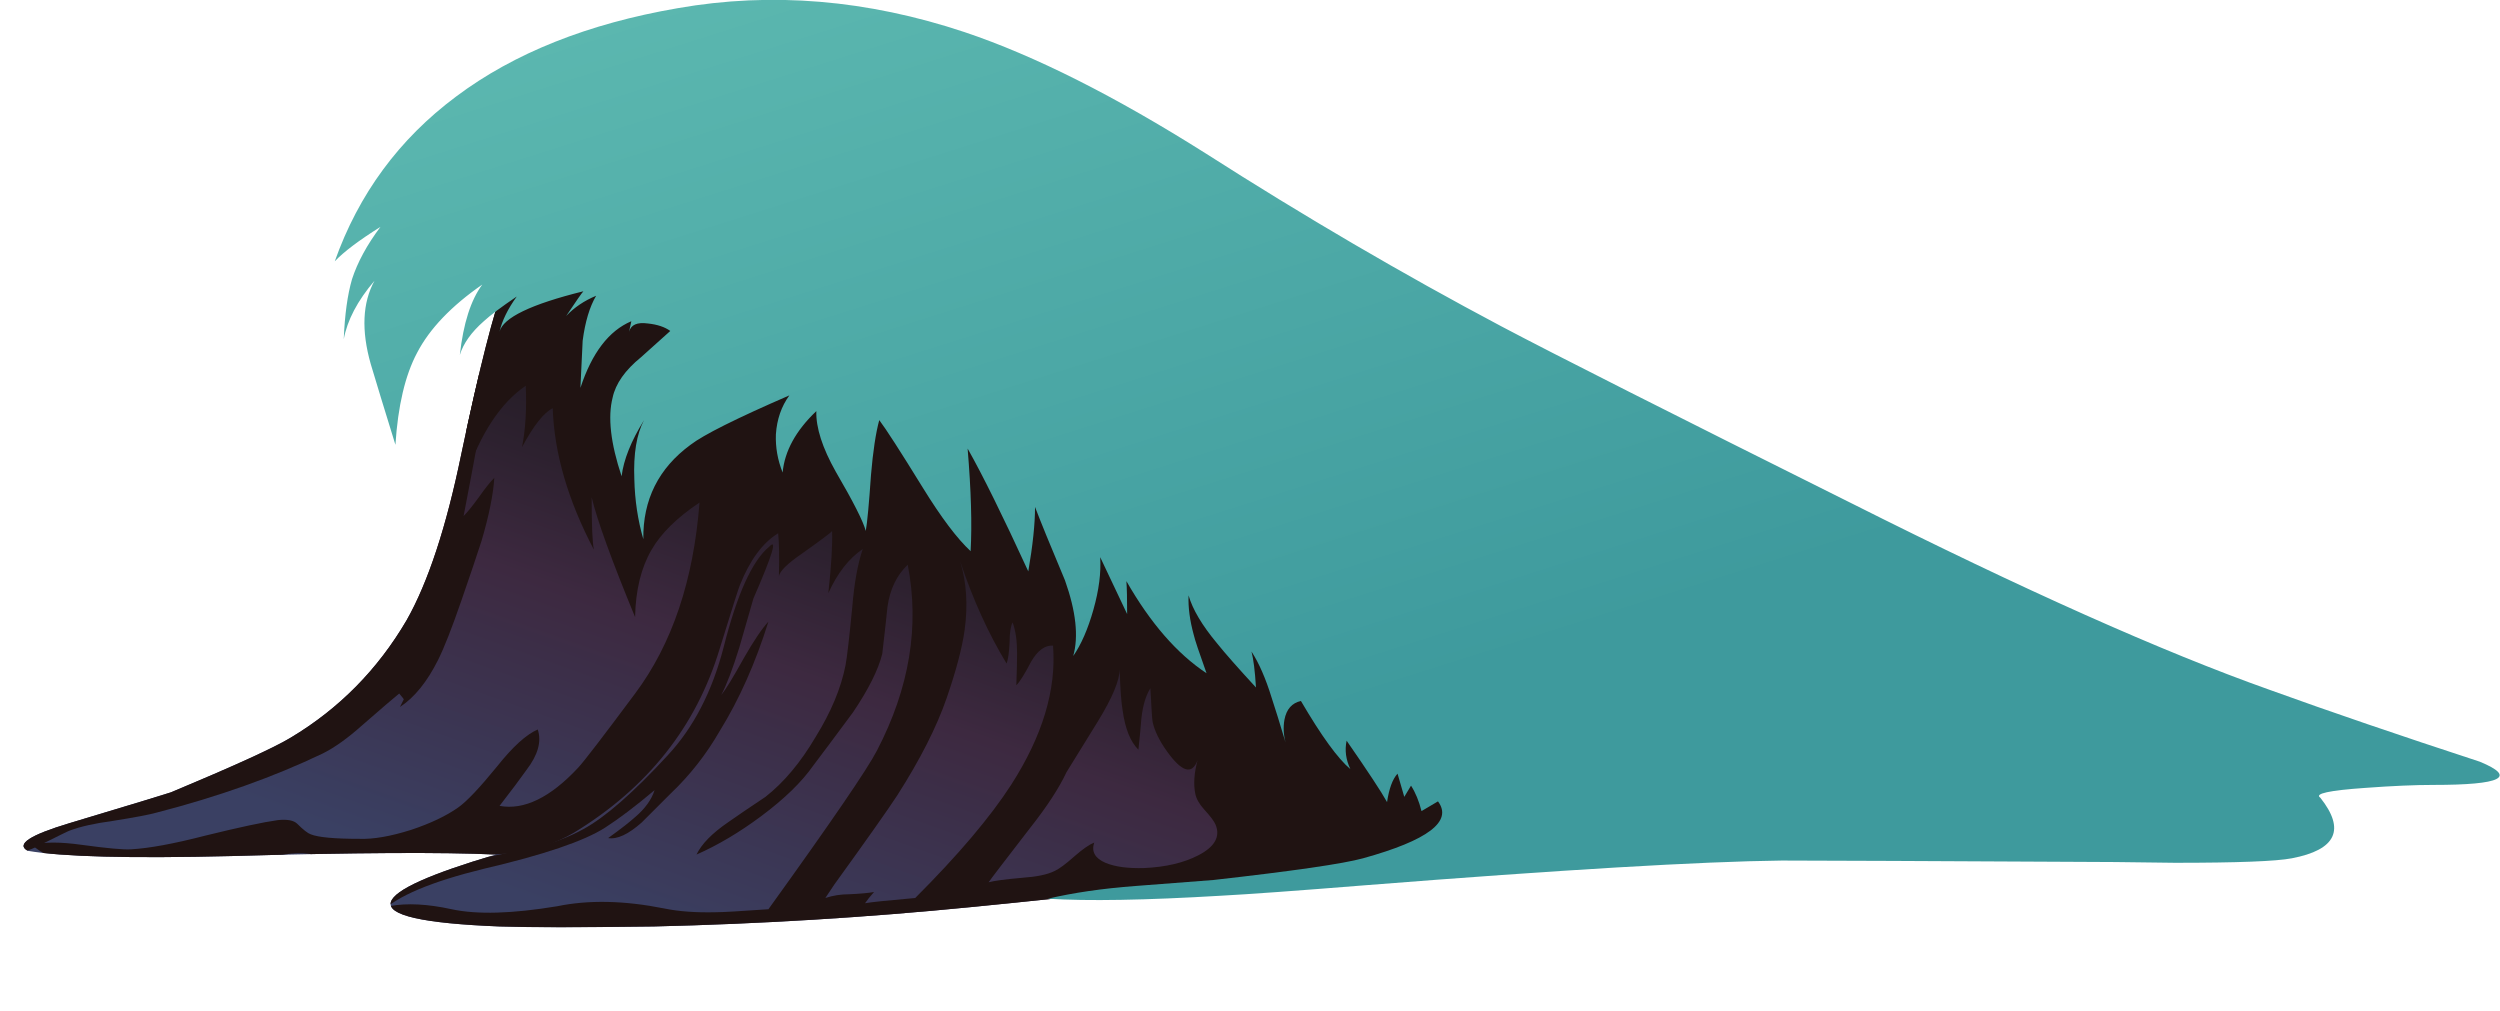 <?xml version="1.0" encoding="iso-8859-1"?>
<!-- Generator: Adobe Illustrator 15.1.0, SVG Export Plug-In . SVG Version: 6.00 Build 0)  -->
<!DOCTYPE svg PUBLIC "-//W3C//DTD SVG 1.1//EN" "http://www.w3.org/Graphics/SVG/1.1/DTD/svg11.dtd">
<svg version="1.1" id="Layer_3" xmlns="http://www.w3.org/2000/svg" xmlns:xlink="http://www.w3.org/1999/xlink" x="0px" y="0px"
	 width="166.9px" height="67.5px" viewBox="0 0 166.9 67.5" style="enable-background:new 0 0 166.9 67.5;" xml:space="preserve">
<symbol  id="flash0.ai_x2F_Layer_3_x2F__x3C_Clip_Group_0_x3E_" viewBox="0 -53.5 105.501 53.461">
	<g id="Layer_1_7_">
	</g>
	<g>
		<defs>
			<path id="SVGID_1_" d="M101.85-31.25c-1.6,1.767-3.9,3.917-6.9,6.45c-3.6,3.033-5.55,4.7-5.85,5
				c-4.633,4.433-11.217,8.283-19.75,11.55c-4,1.533-11.383,3.817-22.15,6.85c-3.767,1.1-6.483,1.533-8.15,1.3
				c-2.433-0.333-4.216-1.933-5.35-4.8c-0.733-1.9-1.7-5.7-2.9-11.4c-1-4.867-2.216-8.567-3.65-11.1
				c-1.933-3.3-4.517-5.917-7.75-7.85c-1.1-0.667-3.767-1.883-8-3.65c-0.066-0.033-2.316-0.717-6.75-2.05
				c-2.667-0.8-3.6-1.417-2.8-1.85c2.3-0.4,6.833-0.517,13.6-0.35c8.233,0.233,14.117,0.267,17.65,0.1c-4.4-1.3-6.733-2.35-7-3.15
				c-0.3-0.9,2.117-1.45,7.25-1.65c2-0.066,5.433-0.066,10.3,0c7.1,0.167,14.184,0.6,21.25,1.3c3.733,0.367,7.983,0.816,12.75,1.35
				c2.8,0.233,7.25,0.583,13.35,1.05c5.067,0.467,8.617,1.083,10.65,1.85C106.717-40.467,106.783-36.783,101.85-31.25z"/>
		</defs>
		<clipPath id="SVGID_2_">
			<use xlink:href="#SVGID_1_"  style="overflow:visible;"/>
		</clipPath>
		<g id="Layer_3_1_" style="clip-path:url(#SVGID_2_);">
			<g>
				
					<use xlink:href="#flash0.ai_x2F_Layer_3_x2F__x3C_Path_x3E_"  width="-32766" height="-32766" x="16383" y="16383" transform="matrix(1 0 0 1 31.1 -17.8)" style="overflow:visible;opacity:0.309;enable-background:new    ;"/>
				
					<use xlink:href="#flash0.ai_x2F_Layer_3_x2F__x3C_Compound_Path_x3E_"  width="103.351" height="53.46" y="-53.5" transform="matrix(1 0 0 1 2.15 0)" style="overflow:visible;opacity:0.309;enable-background:new    ;"/>
			</g>
			
				<use xlink:href="#flash0.ai_x2F_Layer_3_x2F__x3C_Path_x3E__x5F_2"  width="33" height="32.024" y="-32.024" transform="matrix(1 0 0 1 0 -10.95)" style="overflow:visible;enable-background:new    ;"/>
			
				<use xlink:href="#flash0.ai_x2F_Layer_3_x2F__x3C_Path_x3E__x5F_1"  width="-32766" height="-32766" x="16383" y="16383" transform="matrix(1 0 0 1 32.6 -16.9)" style="overflow:visible;enable-background:new    ;"/>
			
				<use xlink:href="#flash0.ai_x2F_Layer_3_x2F__x3C_Path_x3E__x5F_0"  width="26.163" height="24.554" y="-24.55" transform="matrix(1 0 0 1 25.45 -22.35)" style="overflow:visible;enable-background:new    ;"/>
		</g>
	</g>
	<g id="Layer_4_1_">
	</g>
</symbol>
<symbol  id="flash0.ai_x2F_Layer_3_x2F__x3C_Compound_Path_x3E_" viewBox="0 -53.5 103.351 53.46">
	<g id="Layer_1_3_">
		<path style="fill-rule:evenodd;clip-rule:evenodd;fill:#201312;" d="M73.85-36.05c-0.533,0.533-0.883,1.4-1.05,2.6
			c-0.098,0.555-0.164,1.479-0.2,2.775c-0.005-0.746-0.488-1.905-1.45-3.475l-2.1-3.4c-0.5-1.067-1.316-2.317-2.45-3.75
			c-1.7-2.2-2.617-3.4-2.75-3.6c0.367,0.1,1.117,0.2,2.25,0.3c0.967,0.067,1.683,0.217,2.15,0.45c0.3,0.133,0.75,0.467,1.35,1
			c0.533,0.467,0.967,0.767,1.3,0.9c-0.2-0.6,0.05-1.05,0.75-1.35c0.633-0.267,1.5-0.383,2.6-0.35c1.433,0.067,2.633,0.35,3.6,0.85
			c1.1,0.567,1.483,1.25,1.15,2.05c-0.1,0.233-0.35,0.566-0.75,1c-0.333,0.367-0.533,0.716-0.6,1.05
			c-0.133,0.633-0.083,1.383,0.15,2.25c-0.367-1-1.05-0.8-2.05,0.6c-0.5,0.7-0.817,1.35-0.95,1.95
			c-0.033,0.167-0.083,0.917-0.15,2.25c-0.3-0.466-0.5-1.133-0.6-2C74.017-34.417,73.95-35.117,73.85-36.05z M55.6-46.3
			c0.333,0.066,1.45,0.183,3.35,0.35c2.867,2.867,5,5.383,6.4,7.55c2.1,3.267,3.033,6.367,2.8,9.3
			c-0.533,0.033-1.017-0.316-1.45-1.05c-0.434-0.833-0.767-1.367-1-1.6c0.033,0.933,0.05,1.65,0.05,2.15c0,0.833-0.1,1.517-0.3,2.05
			c-0.133-0.267-0.2-0.717-0.2-1.35c-0.033-0.667-0.1-1.133-0.2-1.4c-1.212,1.998-2.245,4.273-3.1,6.825
			c0.426-1.403,0.526-2.928,0.3-4.575c-0.167-1.2-0.567-2.717-1.2-4.55c-0.667-1.933-1.767-4.1-3.3-6.5
			c-0.633-0.967-2.033-2.95-4.2-5.95l-0.6-0.9c0.5,0.167,1.033,0.25,1.6,0.25c0.733,0.034,1.284,0.083,1.65,0.15
			C55.933-45.85,55.733-46.1,55.6-46.3z M86.95-19.8c0.3-0.3,2.25-1.967,5.85-5c3-2.534,5.3-4.684,6.9-6.45
			c4.933-5.533,4.867-9.217-0.2-11.05c-2.433-0.9-5.383-1.617-8.85-2.15c-0.633-0.1-3.65-0.466-9.05-1.1
			c-2.3-0.3-5.083-0.867-8.35-1.7c-2.633-0.633-6.6-1.117-11.9-1.45l-0.6-0.45c-0.533-0.267-1.35-0.4-2.45-0.4
			c-1.167,0.066-1.983,0.117-2.45,0.15l0.2,0.3l-5-0.35c-0.8-1.5-1.583-2.583-2.35-3.25c-0.5-0.4-1.15-0.6-1.95-0.6
			c-1.067,0-1.783-0.067-2.15-0.2c0.4,0.767,1.2,2.033,2.4,3.8c-4.033-0.267-8.083-0.417-12.15-0.45
			c-3.867-0.067-6.233-0.05-7.1,0.05c-3.033,0.233-5.233,0.95-6.6,2.15C22.517-46.417,24.8-46,28-46.7c1.7-0.367,4.05-0.3,7.05,0.2
			c2.1,0.433,4.483,0.383,7.15-0.15c0.966-0.2,2.117-0.283,3.45-0.25c0.434,0,1.6,0.066,3.5,0.2c4.2,5.833,6.617,9.367,7.25,10.6
			c2.167,4.167,2.85,8.3,2.05,12.4c-0.733-0.7-1.184-1.633-1.35-2.8c-0.067-0.667-0.184-1.717-0.35-3.15
			c-0.267-1.067-0.917-2.367-1.95-3.9c-1.233-1.667-2.117-2.85-2.65-3.55c-0.767-1.1-1.933-2.233-3.5-3.4
			c-1.433-1.067-2.867-1.917-4.3-2.55c0.333,0.7,1.033,1.417,2.1,2.15c0.566,0.4,1.4,0.967,2.5,1.7c1.233,0.967,2.35,2.3,3.35,4
			c1.034,1.667,1.7,3.267,2,4.8c0.1,0.533,0.25,1.833,0.45,3.9c0.133,1.6,0.367,2.883,0.7,3.85c-0.934-0.633-1.7-1.617-2.3-2.95
			c0.2,1.833,0.283,3.217,0.25,4.15c-0.066-0.1-0.733-0.6-2-1.5c-0.987-0.678-1.503-1.187-1.55-1.525
			c0.032,1.328,0.015,2.287-0.05,2.875c-1.033-0.633-1.883-1.783-2.55-3.45c-0.067-0.133-0.517-1.55-1.35-4.25
			c-1.566-5.2-4.816-9.3-9.75-12.3c-1.2-0.7-2.533-1.15-4-1.35c-0.233-0.033-1.633-0.117-4.2-0.25c-0.534,0-1.467-0.117-2.8-0.35
			c-1.167-0.167-2.1-0.233-2.8-0.2c-0.5,0.033-1.15,0.133-1.95,0.3c-0.967,0.267-1.617,0.417-1.95,0.45
			c-0.467,0.067-1.017,0.05-1.65-0.05c-1-0.167-1.533-0.25-1.6-0.25c-2.8-0.3-6.1-0.367-9.9-0.2c-1.233-0.033-2.167,0-2.8,0.1
			c-1.1,0.1-1.933,0.433-2.5,1c0.767,0.2,1.867,0.2,3.3,0c1.7-0.233,2.8-0.333,3.3-0.3c1.2,0.067,2.833,0.367,4.9,0.9
			c2.3,0.566,3.933,0.917,4.9,1.05c0.633,0.067,1.067-0.017,1.3-0.25c0.4-0.4,0.7-0.633,0.9-0.7c0.5-0.2,1.583-0.3,3.25-0.3
			c0.933-0.033,2.083,0.167,3.45,0.6c1.3,0.433,2.35,0.933,3.15,1.5c0.566,0.4,1.433,1.316,2.6,2.75c1.034,1.3,1.934,2.117,2.7,2.45
			c0.267-0.8,0.017-1.7-0.75-2.7c-0.4-0.567-1-1.367-1.8-2.4c1.633-0.3,3.383,0.55,5.25,2.55c0.4,0.433,1.667,2.083,3.8,4.95
			c2.467,3.3,3.9,7.55,4.3,12.75c-1.5-1-2.566-2.05-3.2-3.15c-0.7-1.2-1.067-2.7-1.1-4.5c-1.567,3.8-2.533,6.467-2.9,8
			c0-1.9,0.05-3.066,0.15-3.5c-1.733,3.3-2.65,6.45-2.75,9.45c-0.6-0.3-1.283-1.167-2.05-2.6c0.233,1.167,0.316,2.533,0.25,4.1
			c-1.667-1.133-3-3.15-4-6.05c0,1.8,0.017,2.883,0.05,3.25c0.367,3.033,0.8,5.383,1.3,7.05c0.8,2.767,1.983,4.783,3.55,6.05
			c1.367,1.133,3.183,1.583,5.45,1.35c1.1-0.1,3.017-0.533,5.75-1.3C55.817-4.433,63.2-6.717,67.2-8.25
			C75.733-11.517,82.317-15.367,86.95-19.8z"/>
	</g>
</symbol>
<symbol  id="flash0.ai_x2F_Layer_3_x2F__x3C_Path_x3E_">
	<g id="Layer_1_2_">
	</g>
</symbol>
<symbol  id="flash0.ai_x2F_Layer_3_x2F__x3C_Path_x3E__x5F_0" viewBox="0 -24.55 26.163 24.554">
	<g id="Layer_1_6_">
		<path style="fill-rule:evenodd;clip-rule:evenodd;fill:#201312;" d="M25.85-5.15c-0.867-2.767-1.95-5.2-3.25-7.3
			c-0.9-1.566-2-2.966-3.3-4.2l-1.9-1.9c-0.9-0.8-1.65-1.15-2.25-1.05c0.833,0.6,1.434,1.067,1.8,1.4c0.667,0.567,1.1,1.167,1.3,1.8
			c-1.267-1.067-2.367-1.9-3.3-2.5c-1.4-0.9-4.1-1.817-8.1-2.75c-3.533-0.867-5.817-1.833-6.85-2.9
			c0.333,1.033,1.283,1.867,2.85,2.5c0.867,0.367,2.15,0.733,3.85,1.1c0.9,0.2,2.066,0.434,3.5,0.7c1.233,0.3,2.333,0.717,3.3,1.25
			c1.467,0.8,3.35,2.45,5.65,4.95c1.7,1.833,2.934,4.216,3.7,7.15c0.9,3.566,1.917,5.816,3.05,6.75c0.567,0.6,0.217-0.55-1.05-3.45
			c-0.4-1.4-0.717-2.5-0.95-3.3c-0.433-1.4-0.833-2.45-1.2-3.15c0.3,0.367,0.8,1.183,1.5,2.45C24.867-6.433,25.417-5.617,25.85-5.15
			z"/>
	</g>
</symbol>
<symbol  id="flash0.ai_x2F_Layer_3_x2F__x3C_Path_x3E__x5F_1">
	<g id="Layer_1_5_">
	</g>
</symbol>
<symbol  id="flash0.ai_x2F_Layer_3_x2F__x3C_Path_x3E__x5F_2" viewBox="0 -32.024 33 32.024">
	<g id="Layer_1_4_">
		<path style="fill-rule:evenodd;clip-rule:evenodd;fill:#201312;" d="M30.95-9.5c0.267,0.267,0.617,0.7,1.05,1.3
			c0.4,0.567,0.733,0.983,1,1.25c-0.067-1.1-0.35-2.5-0.85-4.2c-0.3-0.934-0.75-2.267-1.35-4c-0.633-1.833-1.15-3.15-1.55-3.95
			c-0.733-1.467-1.583-2.517-2.55-3.15l0.25,0.5c0.033,0-0.067,0.133-0.3,0.4c-0.333-0.267-1.15-0.967-2.45-2.1
			c-0.967-0.867-1.85-1.5-2.65-1.9c-3.267-1.566-6.966-2.883-11.1-3.95c-0.467-0.133-1.434-0.317-2.9-0.55
			c-1.233-0.167-2.2-0.383-2.9-0.65c-0.033,0-0.783-0.367-2.25-1.1C1.567-32,0.767-32.117,0-31.95c1.067,1.1,3.167,2.05,6.3,2.85
			c4.3,1.067,8.434,2.733,12.4,5c1.833,1.067,3.583,2.8,5.25,5.2c1.433,2.033,2.6,4.217,3.5,6.55c0.333,0.867,1.167,3.117,2.5,6.75
			C31.283-1.867,31.933,0,31.9,0c0.5-0.167,0.5-1.65,0-4.45C31.633-5.917,31.317-7.6,30.95-9.5z"/>
	</g>
</symbol>
<g>
	
		<linearGradient id="SVGID_3_" gradientUnits="userSpaceOnUse" x1="-2.26" y1="-68.759" x2="44.639" y2="-68.759" gradientTransform="matrix(-0.336 0.942 -0.942 -0.336 -4.072487e-004 1.094937e-004)">
		<stop  offset="0" style="stop-color:#171517"/>
		<stop  offset="0.169" style="stop-color:#1D181D"/>
		<stop  offset="0.4" style="stop-color:#2D212F"/>
		<stop  offset="0.569" style="stop-color:#3D2940"/>
		<stop  offset="1" style="stop-color:#3A4063"/>
	</linearGradient>
	<path style="fill-rule:evenodd;clip-rule:evenodd;fill:url(#SVGID_3_);" d="M89.1,33.8c0.301,0.3,2.25,1.967,5.851,5
		c3,2.533,5.3,4.684,6.899,6.45c4.934,5.533,4.867,9.217-0.199,11.05c-2.034,0.767-5.584,1.384-10.65,1.851
		c-6.1,0.466-10.55,0.816-13.35,1.05c-4.767,0.533-9.017,0.983-12.75,1.35c-7.066,0.7-14.15,1.134-21.25,1.3
		c-4.867,0.067-8.3,0.067-10.3,0C28.217,61.65,25.8,61.1,26.1,60.2c0.267-0.8,2.6-1.851,7-3.15
		c-3.533-0.166-9.417-0.133-17.65,0.101C8.683,57.316,4.15,57.2,1.85,56.8c-0.8-0.434,0.133-1.05,2.8-1.85
		c4.434-1.334,6.684-2.017,6.75-2.05c4.233-1.767,6.9-2.983,8-3.65c3.233-1.934,5.817-4.55,7.75-7.85
		c1.434-2.534,2.65-6.233,3.65-11.101c1.2-5.7,2.167-9.5,2.9-11.4c1.133-2.867,2.917-4.467,5.35-4.8c1.667-0.233,4.383,0.2,8.15,1.3
		c10.767,3.033,18.15,5.317,22.15,6.85C77.883,25.517,84.467,29.367,89.1,33.8z"/>
	
		<use xlink:href="#flash0.ai_x2F_Layer_3_x2F__x3C_Clip_Group_0_x3E_"  width="105.501" height="53.461" y="-53.5" transform="matrix(1 0 0 -1 0 14)" style="overflow:visible;"/>
	
		<linearGradient id="SVGID_4_" gradientUnits="userSpaceOnUse" x1="-83.741" y1="79.26" x2="-1.346" y2="79.26" gradientTransform="matrix(-0.302 -0.953 0.953 -0.302 -5.045533e-005 9.263158e-004)">
		<stop  offset="0.137" style="stop-color:#3E9A9D"/>
		<stop  offset="1" style="stop-color:#61BDB3"/>
	</linearGradient>
	<path style="fill-rule:evenodd;clip-rule:evenodd;fill:url(#SVGID_4_);" d="M165.55,50.85c2.5,1.034,1.467,1.551-3.1,1.551
		c-1.233,0-2.75,0.066-4.55,0.199c-2.4,0.167-3.4,0.384-3,0.65c1.699,2.134,1.066,3.483-1.9,4.05c-1.033,0.2-3.634,0.3-7.8,0.3
		l-4-0.05c-12.4-0.066-19.816-0.1-22.25-0.1c-5.434,0.066-14.7,0.616-27.8,1.649c-4.567,0.367-7.784,0.601-9.65,0.7
		c-5.033,0.3-8.883,0.367-11.55,0.2c1.7-0.4,3.65-0.684,5.85-0.85c3.4-0.267,5.133-0.4,5.2-0.4c5.333-0.6,8.667-1.083,10-1.45
		c4.333-1.2,6-2.467,5-3.8c-0.667,0.4-1.033,0.616-1.1,0.65c-0.167-0.667-0.4-1.233-0.7-1.7l-0.45,0.75l-0.45-1.55
		c-0.333,0.366-0.566,1-0.7,1.899c-0.366-0.666-1.267-2.033-2.699-4.1c-0.134,0.633-0.051,1.267,0.25,1.899
		c-0.834-0.699-1.934-2.216-3.301-4.55c-0.6,0.134-0.966,0.55-1.1,1.25c-0.087,0.496-0.063,1.004,0.075,1.525
		c-0.396-1.32-0.704-2.313-0.925-2.976c-0.4-1.3-0.851-2.333-1.351-3.1c0.134,0.5,0.233,1.3,0.3,2.4
		c-1.2-1.301-2.066-2.284-2.6-2.95c-1-1.2-1.633-2.267-1.9-3.2c-0.033,0.8,0.083,1.684,0.35,2.65c0.066,0.3,0.35,1.149,0.85,2.55
		c-1.966-1.3-3.75-3.351-5.35-6.15c0.033,0.467,0.05,1.2,0.05,2.2c-0.8-1.7-1.4-2.967-1.8-3.8c0.066,1.033-0.083,2.2-0.45,3.5
		s-0.817,2.333-1.35,3.1c0.367-1.3,0.184-2.983-0.55-5.05c-0.967-2.3-1.633-3.934-2-4.9c0,1.133-0.15,2.567-0.45,4.3
		c-1.7-3.7-3.05-6.434-4.05-8.2c0.233,2.8,0.3,5.083,0.2,6.85c-0.9-0.833-1.966-2.25-3.2-4.25c-1.5-2.433-2.467-3.933-2.9-4.5
		c-0.233,0.867-0.417,2.083-0.55,3.65c-0.133,1.933-0.25,3.184-0.35,3.75c-0.167-0.634-0.833-1.95-2-3.95
		c-0.9-1.6-1.333-2.95-1.3-4.05c-1.367,1.3-2.117,2.667-2.25,4.1c-0.333-0.833-0.483-1.683-0.45-2.55c0.067-1,0.367-1.867,0.9-2.6
		c-3.534,1.533-5.733,2.633-6.6,3.3c-2.133,1.566-3.184,3.667-3.15,6.3c-0.367-1.267-0.567-2.6-0.6-4
		c-0.067-1.7,0.15-3.017,0.65-3.95c-0.867,1.4-1.367,2.65-1.5,3.75c-0.733-2.2-0.933-3.95-0.6-5.25c0.2-0.933,0.833-1.833,1.9-2.7
		l1.95-1.75c-0.367-0.267-0.867-0.434-1.5-0.5c-0.71-0.097-1.127,0.086-1.25,0.55l0.15-0.7c-1.5,0.633-2.633,2.117-3.4,4.45
		c0.1-2.033,0.15-3.083,0.15-3.15c0.167-1.267,0.467-2.267,0.9-3c-0.8,0.333-1.466,0.783-2,1.35c0.667-1,1.05-1.55,1.15-1.65
		c-3.5,0.867-5.367,1.767-5.6,2.7c0.167-0.733,0.55-1.517,1.15-2.35c-1.033,0.7-1.767,1.25-2.2,1.65
		c-0.833,0.733-1.367,1.483-1.6,2.25c0.233-2.1,0.733-3.667,1.5-4.7c-2.067,1.433-3.517,2.95-4.35,4.55
		c-0.8,1.5-1.283,3.55-1.45,6.15c-0.733-2.367-1.283-4.167-1.65-5.4c-0.633-2.233-0.55-4.083,0.25-5.55
		c-1.133,1.333-1.817,2.633-2.05,3.9c0.066-1.633,0.25-2.967,0.55-4c0.367-1.133,1-2.3,1.9-3.5c-1.433,0.9-2.45,1.667-3.05,2.3
		c1.6-4.5,4.3-8.167,8.1-11c3.867-2.9,8.8-4.867,14.8-5.9c6.267-1.1,12.65-0.566,19.15,1.6c4.667,1.567,10.033,4.267,16.1,8.1
		c6.566,4.2,13.15,8.05,19.75,11.55c3.533,1.867,11.316,5.8,23.35,11.8c11.467,5.766,20.767,9.917,27.9,12.45
		C155.566,47.517,160.25,49.116,165.55,50.85z"/>
</g>
</svg>
